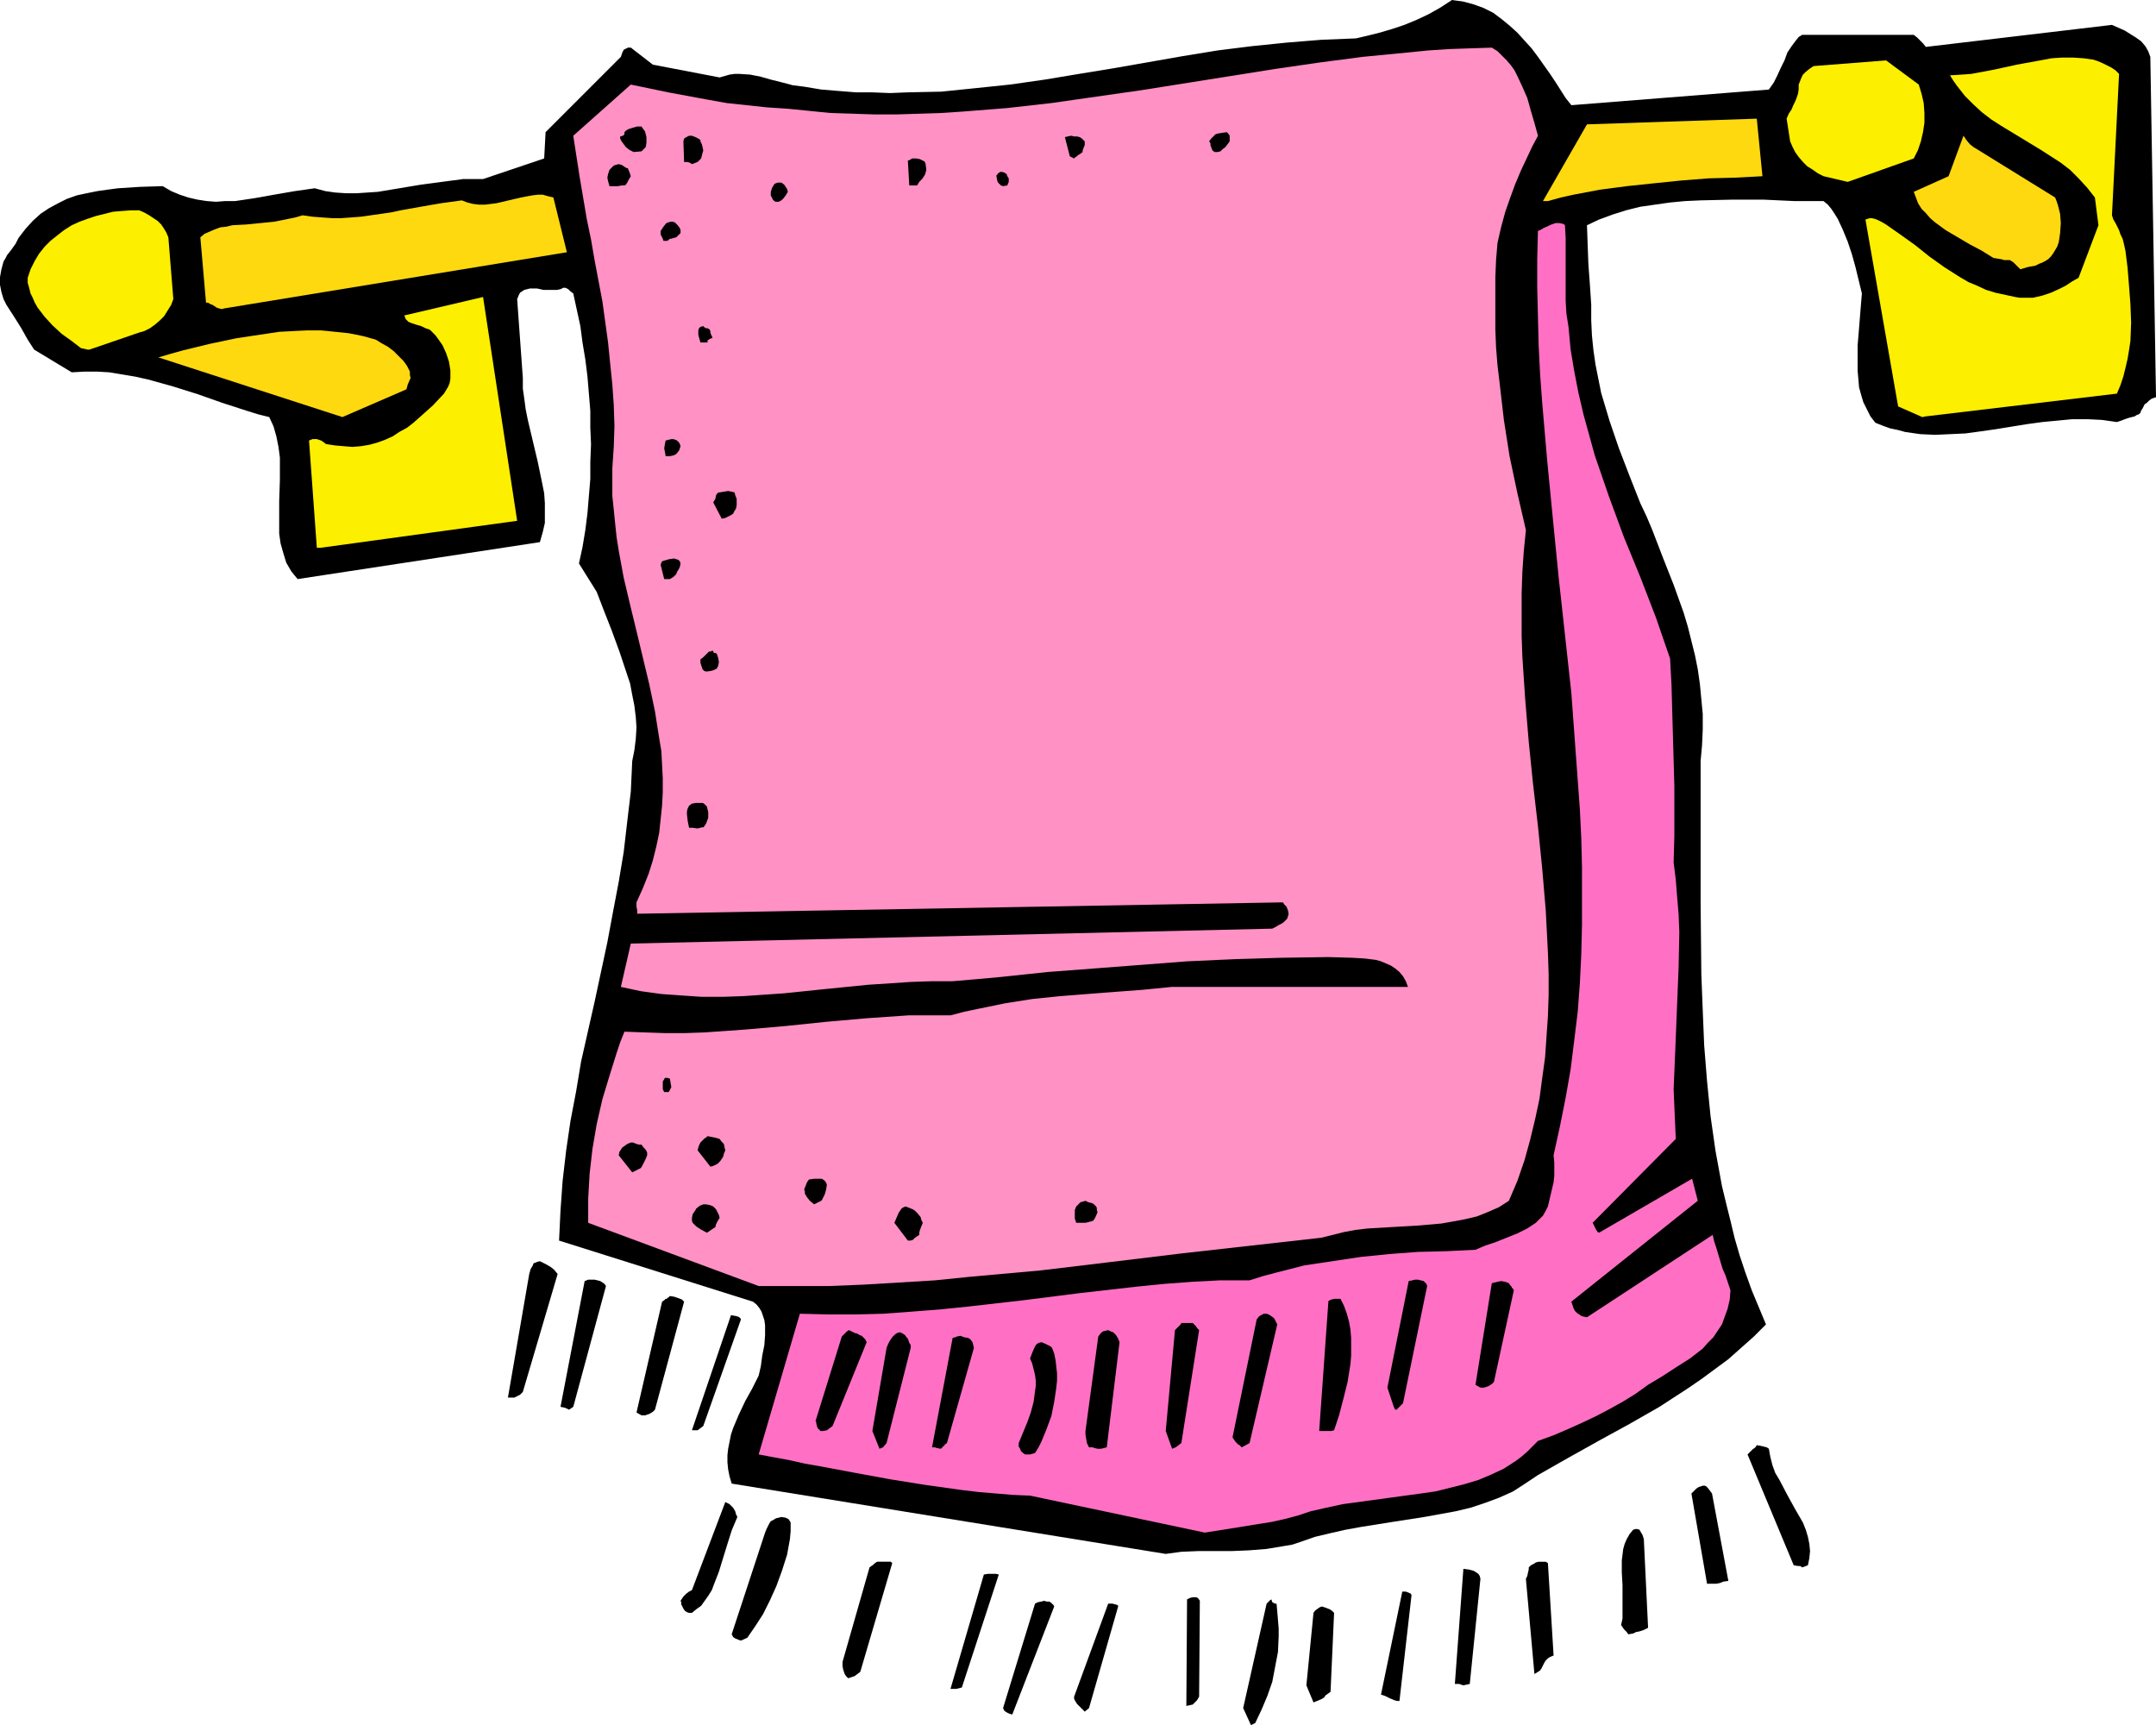 <?xml version="1.0" encoding="UTF-8" standalone="no"?>
<svg
   version="1.0"
   width="129.766mm"
   height="103.821mm"
   id="svg62"
   sodipodi:docname="Towel Rack - Hers.wmf"
   xmlns:inkscape="http://www.inkscape.org/namespaces/inkscape"
   xmlns:sodipodi="http://sodipodi.sourceforge.net/DTD/sodipodi-0.dtd"
   xmlns="http://www.w3.org/2000/svg"
   xmlns:svg="http://www.w3.org/2000/svg">
  <sodipodi:namedview
     id="namedview62"
     pagecolor="#ffffff"
     bordercolor="#000000"
     borderopacity="0.25"
     inkscape:showpageshadow="2"
     inkscape:pageopacity="0.0"
     inkscape:pagecheckerboard="0"
     inkscape:deskcolor="#d1d1d1"
     inkscape:document-units="mm" />
  <defs
     id="defs1">
    <pattern
       id="WMFhbasepattern"
       patternUnits="userSpaceOnUse"
       width="6"
       height="6"
       x="0"
       y="0" />
  </defs>
  <path
     style="fill:#000000;fill-opacity:1;fill-rule:evenodd;stroke:none"
     d="m 285.547,391.911 1.454,-3.071 1.293,-3.071 1.131,-3.232 0.646,-3.394 0.646,-3.394 0.162,-3.555 v -1.778 l -0.162,-1.939 -0.162,-1.939 -0.162,-1.778 h -0.323 l -0.323,-0.162 -0.323,-0.162 -0.162,-0.485 v -0.162 l -0.323,0.162 -0.162,0.162 -0.323,0.323 -0.323,0.323 -5.333,23.757 1.778,3.879 z"
     id="path1" />
  <path
     style="fill:#000000;fill-opacity:1;fill-rule:evenodd;stroke:none"
     d="m 230.28,389.972 9.534,-24.565 -0.162,-0.323 -0.485,-0.485 -0.485,-0.323 h -0.646 l -0.485,-0.162 -0.646,0.162 -0.808,0.162 -0.646,0.323 -7.272,23.757 0.162,0.323 0.162,0.323 0.485,0.323 0.646,0.323 z"
     id="path2" />
  <path
     style="fill:#000000;fill-opacity:1;fill-rule:evenodd;stroke:none"
     d="m 247.733,388.517 6.626,-23.111 v -0.162 l -0.162,-0.162 -0.485,-0.162 -0.646,-0.162 h -0.97 l -7.757,21.171 v 0.485 l 0.162,0.323 0.485,0.808 0.808,0.808 0.97,0.97 z"
     id="path3" />
  <path
     style="fill:#000000;fill-opacity:1;fill-rule:evenodd;stroke:none"
     d="m 271.326,387.709 0.162,-0.162 0.323,-0.323 0.485,-0.485 0.485,-0.808 0.162,-21.818 -0.323,-0.485 -0.162,-0.162 -0.323,-0.162 h -0.323 -0.485 l -0.646,0.162 -0.646,0.323 -0.162,24.242 z"
     id="path4" />
  <path
     style="fill:#000000;fill-opacity:1;fill-rule:evenodd;stroke:none"
     d="m 299.606,386.901 1.131,-0.485 0.485,-0.323 0.323,-0.485 0.485,-0.323 0.646,-0.485 0.808,-17.939 -0.485,-0.485 -0.485,-0.323 -0.808,-0.323 -0.97,-0.323 -0.485,0.162 -0.485,0.323 -0.646,0.485 -0.323,0.485 -1.616,16.485 1.616,3.879 z"
     id="path5" />
  <path
     style="fill:#000000;fill-opacity:1;fill-rule:evenodd;stroke:none"
     d="m 318.352,386.901 2.747,-24.08 -0.162,-0.323 -0.323,-0.162 -0.808,-0.323 h -0.808 l -4.848,23.434 0.485,0.162 0.485,0.162 0.97,0.485 1.131,0.485 0.646,0.162 z"
     id="path6" />
  <path
     style="fill:#000000;fill-opacity:1;fill-rule:evenodd;stroke:none"
     d="m 217.513,384.154 1.293,-0.323 8.403,-25.696 -0.646,-0.162 h -0.808 -0.97 l -0.97,0.162 -7.595,26.02 z"
     id="path7" />
  <path
     style="fill:#000000;fill-opacity:1;fill-rule:evenodd;stroke:none"
     d="m 332.896,383.346 1.454,-0.323 2.424,-23.919 -0.162,-0.646 -0.323,-0.485 -0.485,-0.323 -0.485,-0.323 -1.131,-0.323 -1.293,-0.162 -1.939,26.181 h 0.97 l 0.485,0.162 z"
     id="path8" />
  <path
     style="fill:#000000;fill-opacity:1;fill-rule:evenodd;stroke:none"
     d="m 194.405,381.245 1.293,-0.97 7.272,-24.727 -0.323,-0.323 h -0.323 -0.808 -0.485 -0.485 -0.97 l -0.323,0.162 -0.162,0.162 -0.323,0.162 v 0.162 l -0.323,0.162 -0.646,0.485 -6.141,21.495 v 0.97 l 0.162,0.808 0.323,0.97 0.323,0.485 0.485,0.485 z"
     id="path9" />
  <path
     style="fill:#000000;fill-opacity:1;fill-rule:evenodd;stroke:none"
     d="m 349.864,380.275 0.485,-0.323 0.323,-0.485 0.323,-0.646 0.323,-0.646 0.323,-0.485 0.485,-0.485 0.485,-0.323 0.808,-0.323 -1.293,-21.01 -0.485,-0.323 h -0.485 -0.646 -0.485 l -0.646,0.162 -0.485,0.323 -0.646,0.323 -0.485,0.485 v 0.485 l -0.162,0.646 -0.162,0.808 -0.323,0.646 1.939,21.656 z"
     id="path10" />
  <path
     style="fill:#000000;fill-opacity:1;fill-rule:evenodd;stroke:none"
     d="m 168.549,373.164 1.454,-0.646 v 0 l 1.778,-2.586 1.778,-2.747 1.616,-3.232 1.454,-3.232 1.293,-3.555 1.131,-3.555 0.323,-1.778 0.323,-1.778 0.162,-1.778 v -1.939 l -0.162,-0.323 -0.323,-0.485 -0.646,-0.323 -0.97,-0.162 -0.646,0.162 -0.646,0.162 -0.485,0.323 -0.646,0.323 -0.323,0.485 -0.323,0.646 -0.323,0.646 -0.323,0.808 -7.595,23.111 0.162,0.323 0.162,0.323 0.485,0.323 0.808,0.323 z"
     id="path11" />
  <path
     style="fill:#000000;fill-opacity:1;fill-rule:evenodd;stroke:none"
     d="m 371.518,371.548 0.646,-0.323 0.808,-0.162 0.97,-0.323 0.97,-0.485 -0.97,-20.202 -0.323,-0.97 -0.485,-0.808 -0.162,-0.323 -0.485,-0.162 h -0.485 l -0.485,0.162 -0.808,0.97 -0.646,1.131 -0.485,1.131 -0.323,1.131 -0.162,1.293 -0.162,1.293 v 2.747 l 0.162,2.909 v 3.071 3.071 1.455 l -0.323,1.455 0.646,0.97 0.646,0.646 0.323,0.485 h 0.162 v 0 z"
     id="path12" />
  <path
     style="fill:#000000;fill-opacity:1;fill-rule:evenodd;stroke:none"
     d="m 157.398,366.861 0.97,-0.808 1.131,-0.808 0.808,-1.131 0.808,-1.131 0.808,-1.293 0.485,-1.293 1.131,-2.909 1.939,-6.303 0.97,-3.071 1.293,-3.071 -0.323,-0.646 -0.162,-0.646 -0.485,-0.808 -0.808,-0.808 -0.97,-0.485 -7.595,20.04 -0.646,0.323 -0.646,0.485 -0.646,0.646 -0.646,0.97 0.162,0.323 v 0.485 l 0.485,0.97 0.323,0.485 0.485,0.323 0.485,0.162 z"
     id="path13" />
  <path
     style="fill:#000000;fill-opacity:1;fill-rule:evenodd;stroke:none"
     d="m 389.456,360.235 h 0.97 l 0.808,-0.162 0.808,-0.323 1.131,-0.162 -3.717,-19.878 -0.97,-1.293 -0.323,-0.323 -0.323,-0.162 h -0.485 l -0.485,0.162 -0.485,0.162 -0.485,0.323 -1.131,1.131 3.555,20.525 z"
     id="path14" />
  <path
     style="fill:#000000;fill-opacity:1;fill-rule:evenodd;stroke:none"
     d="m 409.979,356.518 1.293,-0.485 0.323,-1.616 0.162,-1.616 -0.162,-1.616 -0.323,-1.616 -0.485,-1.616 -0.646,-1.616 -1.778,-3.071 -1.778,-3.232 -1.778,-3.394 -0.97,-1.616 -0.646,-1.778 -0.485,-1.939 -0.323,-1.778 -0.485,-0.323 -0.646,-0.162 -0.646,-0.162 -0.97,-0.162 -0.323,0.485 -0.646,0.485 -1.131,1.131 10.504,25.212 0.97,0.162 h 0.485 z"
     id="path15" />
  <path
     style="fill:#000000;fill-opacity:1;fill-rule:evenodd;stroke:none"
     d="m 265.185,353.447 3.555,-0.485 3.878,-0.162 h 3.878 3.717 l 3.878,-0.162 4.04,-0.323 3.878,-0.646 1.939,-0.323 1.939,-0.646 3.232,-1.131 3.394,-0.808 3.555,-0.808 3.555,-0.646 7.11,-1.131 7.272,-1.131 3.555,-0.646 3.555,-0.646 3.394,-0.808 3.394,-1.131 3.07,-1.131 3.232,-1.455 2.747,-1.778 1.454,-0.97 1.454,-0.97 7.11,-4.04 6.949,-3.879 6.787,-3.717 6.787,-3.879 6.464,-4.202 3.07,-2.101 3.07,-2.263 3.07,-2.263 2.909,-2.586 2.909,-2.586 2.747,-2.747 -1.616,-3.879 -1.616,-3.879 -1.454,-4.04 -1.293,-3.879 -1.131,-3.879 -0.97,-4.04 -0.97,-3.879 -0.97,-4.04 -1.454,-7.919 -1.131,-7.919 -0.808,-8.081 -0.646,-8.081 -0.323,-7.919 -0.323,-8.242 -0.162,-16 v -16.323 -16.161 l 0.323,-3.555 0.162,-3.555 v -3.555 l -0.323,-3.394 -0.323,-3.394 -0.485,-3.394 -0.646,-3.232 -0.808,-3.232 -0.808,-3.232 -0.97,-3.232 -2.262,-6.303 -2.424,-6.141 -2.424,-6.303 -1.293,-3.071 -1.454,-3.071 -2.424,-6.141 -2.424,-6.303 -2.101,-6.141 -0.97,-3.232 -0.97,-3.232 -0.646,-3.232 -0.646,-3.232 -0.485,-3.394 -0.323,-3.232 -0.162,-3.394 V 69.332 l -0.162,-2.424 -0.162,-2.424 -0.323,-4.364 -0.162,-4.364 -0.162,-4.525 2.747,-1.293 3.07,-1.131 3.07,-0.97 3.232,-0.808 3.394,-0.485 3.394,-0.485 3.394,-0.323 3.555,-0.162 7.11,-0.162 h 7.272 l 6.949,0.323 h 3.394 3.232 l 0.97,0.808 0.808,0.97 0.646,0.97 0.808,1.293 1.131,2.424 1.131,2.747 0.97,2.909 0.808,2.909 1.454,5.98 -0.323,3.879 -0.323,4.04 -0.323,3.879 v 3.879 1.939 l 0.162,1.778 0.162,1.939 0.485,1.778 0.485,1.616 0.808,1.616 0.808,1.616 1.131,1.455 1.616,0.646 1.778,0.646 1.616,0.323 1.778,0.485 3.394,0.485 3.394,0.162 3.555,-0.162 3.394,-0.162 3.555,-0.485 3.394,-0.485 6.949,-1.131 3.555,-0.485 3.394,-0.323 3.394,-0.323 h 3.555 l 3.232,0.162 3.394,0.485 0.97,-0.323 0.808,-0.323 0.97,-0.323 0.646,-0.162 0.646,-0.162 0.485,-0.323 0.485,-0.162 0.323,-0.323 0.162,-0.485 0.323,-0.485 0.485,-0.97 0.485,-0.323 0.485,-0.485 0.646,-0.485 0.97,-0.323 -1.293,-77.413 -0.485,-1.293 -0.646,-1.131 -0.97,-1.131 -1.131,-0.808 -1.293,-0.808 -1.293,-0.808 -2.909,-1.293 -42.339,5.01 -0.646,-0.808 -0.646,-0.646 -0.646,-0.646 -0.808,-0.646 h -25.371 l -0.808,0.485 -0.646,0.808 -0.97,1.293 -0.97,1.455 -0.646,1.778 -0.808,1.616 -0.808,1.778 -0.808,1.616 -1.131,1.616 -44.925,3.555 -1.293,-1.616 -1.131,-1.778 -1.131,-1.778 -1.293,-1.939 -2.747,-3.879 -1.454,-1.939 -1.616,-1.778 -1.616,-1.778 -1.778,-1.616 -1.778,-1.455 -1.939,-1.455 -2.262,-1.131 -2.262,-0.808 -2.424,-0.646 L 331.441,0.162 330.31,0 l -2.747,1.778 -2.586,1.455 -2.747,1.293 -2.747,1.131 -2.909,0.97 -2.747,0.808 -2.586,0.646 -2.747,0.646 -7.918,0.323 -7.918,0.646 -7.918,0.808 -7.757,0.97 -7.918,1.293 -15.675,2.747 -7.918,1.293 -7.757,1.293 -7.918,1.131 -7.757,0.808 -7.918,0.808 -7.757,0.162 -3.878,0.162 -4.04,-0.162 h -3.717 l -4.04,-0.323 -3.878,-0.323 -3.878,-0.646 -2.586,-0.323 -2.424,-0.646 -2.586,-0.646 -2.262,-0.646 -2.424,-0.485 -2.424,-0.162 h -1.131 l -1.131,0.162 -1.131,0.323 -1.131,0.323 -15.19,-2.909 -5.01,-3.879 h -0.646 l -0.323,0.162 -0.646,0.323 -0.323,0.646 -0.323,0.97 -17.13,17.131 -0.323,5.98 -13.898,4.687 h -2.262 -2.262 l -2.424,0.323 -2.424,0.323 -4.848,0.646 -4.848,0.808 -4.848,0.808 -2.424,0.162 -2.424,0.162 h -2.424 l -2.424,-0.162 -2.262,-0.323 -2.424,-0.646 -4.525,0.646 -4.686,0.808 -4.525,0.808 -4.363,0.646 h -2.262 l -2.101,0.162 -2.101,-0.162 -2.101,-0.323 -2.101,-0.485 -1.939,-0.646 -1.939,-0.808 -1.939,-1.131 -5.171,0.162 -5.01,0.323 -2.424,0.323 -2.262,0.323 -2.424,0.485 -2.262,0.485 -2.262,0.808 -1.939,0.97 -2.101,1.131 -1.939,1.293 -1.778,1.616 L 5.818,52.039 4.202,54.14 3.555,55.433 2.747,56.565 2.262,57.211 1.616,58.019 1.293,58.665 0.808,59.474 0.323,61.251 0,63.029 v 1.778 l 0.323,1.616 0.485,1.616 0.646,1.293 1.778,2.747 1.616,2.586 1.454,2.586 1.454,2.263 8.565,5.172 2.909,-0.162 h 2.909 l 2.747,0.162 2.909,0.485 2.909,0.485 2.909,0.646 5.818,1.616 5.656,1.778 5.494,1.939 5.494,1.778 2.586,0.808 2.586,0.646 0.97,2.101 0.646,2.263 0.485,2.424 0.323,2.424 v 2.424 2.586 l -0.162,5.01 v 2.424 2.424 2.424 l 0.323,2.263 0.646,2.263 0.646,2.101 1.131,1.939 0.646,0.808 0.808,0.97 55.106,-8.404 0.646,-2.263 0.485,-2.101 v -2.263 -2.263 l -0.162,-2.263 -0.485,-2.424 -0.97,-4.687 -2.262,-9.535 -0.485,-2.424 -0.323,-2.424 -0.323,-2.263 v -2.424 l -1.293,-17.939 0.323,-0.808 0.323,-0.646 0.485,-0.323 0.485,-0.323 0.646,-0.162 0.646,-0.162 h 1.616 l 1.454,0.323 h 1.616 0.646 0.808 l 0.808,-0.162 0.646,-0.323 h 0.485 l 0.646,0.323 0.485,0.485 0.646,0.485 0.808,3.717 0.808,3.717 0.485,3.717 0.646,3.879 0.485,3.879 0.646,7.757 v 3.879 l 0.162,3.717 -0.162,4.04 v 3.879 l -0.323,3.879 -0.323,3.879 -0.485,3.879 -0.646,3.879 -0.808,3.717 4.04,6.465 0.808,2.101 0.808,2.101 1.778,4.525 1.778,4.848 1.616,4.848 0.808,2.424 0.485,2.586 0.485,2.424 0.323,2.586 0.162,2.424 -0.162,2.586 -0.323,2.586 -0.485,2.424 -0.323,6.949 -0.808,6.788 -0.808,6.949 -1.131,6.788 -1.293,6.788 -1.293,6.949 -2.909,13.575 -3.07,13.575 -1.131,6.788 -1.293,6.788 -0.97,6.626 -0.808,6.949 -0.485,6.788 -0.323,6.788 44.117,13.899 0.808,0.646 0.646,0.808 0.485,0.808 0.323,0.97 0.323,0.97 0.162,1.131 v 0.97 1.293 l -0.162,2.263 -0.485,2.424 -0.323,2.424 -0.485,2.101 -1.454,2.909 -1.616,2.909 -1.454,3.071 -1.293,3.071 -0.485,1.455 -0.323,1.616 -0.323,1.616 -0.162,1.455 v 1.616 l 0.162,1.616 0.323,1.616 0.485,1.616 z"
     id="path16" />
  <path
     style="fill:#ff70c4;fill-opacity:1;fill-rule:evenodd;stroke:none"
     d="m 274.073,348.599 6.141,-0.97 5.979,-0.97 3.07,-0.485 2.909,-0.646 3.07,-0.808 2.909,-0.97 3.555,-0.808 3.717,-0.808 7.11,-0.97 7.11,-0.97 3.555,-0.485 3.394,-0.485 3.232,-0.808 3.232,-0.808 3.232,-0.97 3.07,-1.293 2.747,-1.293 2.747,-1.778 1.293,-0.97 1.293,-1.131 1.131,-1.131 1.293,-1.293 3.555,-1.293 3.394,-1.455 3.232,-1.455 3.07,-1.455 3.07,-1.616 2.909,-1.616 2.909,-1.778 2.909,-2.101 3.232,-1.939 3.232,-2.101 3.07,-1.939 1.454,-1.131 1.454,-1.131 1.131,-1.293 1.293,-1.293 0.97,-1.455 0.97,-1.455 0.646,-1.778 0.646,-1.778 0.485,-2.101 0.162,-2.101 -1.131,-3.394 -0.646,-1.455 -0.485,-1.616 -0.97,-3.232 -0.485,-1.455 -0.323,-1.455 -28.603,18.747 -0.808,-0.162 -0.485,-0.162 -0.485,-0.323 -0.485,-0.323 -0.485,-0.485 -0.323,-0.646 -0.485,-1.455 28.765,-22.949 -1.293,-5.01 -21.17,12.283 -0.323,-0.162 -0.323,-0.485 -0.323,-0.646 -0.485,-0.97 18.907,-19.07 -0.162,-3.717 -0.162,-3.717 -0.162,-3.879 0.162,-3.879 0.323,-7.757 0.323,-8.081 0.323,-7.919 0.162,-8.081 -0.162,-4.04 -0.323,-3.879 -0.323,-4.04 -0.485,-3.879 0.162,-5.98 v -5.818 -5.656 l -0.162,-5.818 -0.323,-11.313 -0.162,-5.818 -0.323,-5.98 -1.616,-4.687 -1.616,-4.687 -3.555,-9.212 -3.717,-9.05 -3.394,-9.212 -1.616,-4.687 -1.616,-4.687 -1.293,-4.687 -1.293,-4.687 -1.131,-4.848 -0.97,-5.01 -0.808,-4.848 -0.485,-5.172 -0.485,-3.071 -0.162,-2.909 v -2.909 -5.656 -2.747 -2.909 l -0.162,-2.909 -0.162,-0.162 -0.323,-0.162 -0.808,-0.162 h -0.808 l -0.97,0.323 -1.778,0.808 -0.808,0.485 -0.485,0.162 -0.162,6.465 v 6.465 l 0.162,6.626 0.162,6.465 0.323,6.465 0.485,6.626 1.131,13.091 1.293,13.252 1.293,13.091 2.909,26.505 0.97,13.252 0.97,13.252 0.323,6.626 0.162,6.465 v 6.626 6.626 l -0.162,6.626 -0.323,6.626 -0.485,6.465 -0.808,6.626 -0.808,6.465 -1.131,6.465 -1.293,6.465 -1.454,6.626 0.162,1.616 v 1.616 1.455 l -0.162,1.455 -0.646,2.747 -0.646,2.747 -0.485,0.97 -0.646,1.131 -0.808,0.808 -0.808,0.808 -0.97,0.646 -0.97,0.646 -2.262,1.131 -2.424,0.97 -2.424,0.97 -2.424,0.808 -2.262,0.97 -6.626,0.323 -6.464,0.162 -6.464,0.485 -6.464,0.646 -6.464,0.97 -6.464,0.97 -6.302,1.616 -3.07,0.808 -3.07,0.97 h -6.626 l -6.302,0.323 -6.464,0.485 -6.464,0.646 -12.766,1.455 -12.766,1.616 -12.766,1.455 -6.302,0.646 -6.302,0.485 -6.464,0.485 -6.302,0.162 h -6.302 l -6.464,-0.162 -9.373,31.999 3.394,0.646 3.555,0.646 3.555,0.808 3.717,0.646 7.757,1.455 7.918,1.455 8.08,1.293 8.08,1.131 4.04,0.485 3.878,0.323 3.878,0.323 3.878,0.162 z"
     id="path17" />
  <path
     style="fill:#000000;fill-opacity:1;fill-rule:evenodd;stroke:none"
     d="m 234.32,330.822 1.131,-0.323 0.808,-1.293 0.646,-1.293 1.131,-2.747 1.131,-3.071 0.646,-3.232 0.485,-3.232 0.162,-1.616 v -1.616 l -0.162,-1.455 -0.162,-1.455 -0.323,-1.616 -0.485,-1.293 -0.323,-0.323 -0.646,-0.323 -0.646,-0.323 -0.808,-0.323 -0.646,0.162 -0.485,0.323 -0.323,0.485 -0.162,0.323 -0.485,1.131 -0.485,1.293 0.485,1.131 0.323,1.293 0.323,1.293 0.162,1.293 v 1.293 l -0.162,1.131 -0.323,2.424 -0.646,2.424 -0.808,2.263 -1.939,4.687 v 0.808 l 0.323,0.485 0.162,0.485 0.485,0.485 0.485,0.323 h 0.485 z"
     id="path18" />
  <path
     style="fill:#000000;fill-opacity:1;fill-rule:evenodd;stroke:none"
     d="m 200.869,329.205 0.808,-0.97 5.494,-21.656 v -0.646 l -0.323,-0.485 -0.323,-0.97 -0.323,-0.323 -0.323,-0.485 -0.485,-0.323 -0.646,-0.323 -0.646,0.162 -0.485,0.323 -0.646,0.646 -0.323,0.485 -0.323,0.485 -0.323,0.646 -0.323,0.808 -3.232,18.909 1.616,4.04 z"
     id="path19" />
  <path
     style="fill:#000000;fill-opacity:1;fill-rule:evenodd;stroke:none"
     d="m 213.958,329.529 0.323,-0.162 0.162,-0.323 v 0 l 0.323,-0.162 0.162,-0.323 0.485,-0.323 6.141,-21.656 -0.162,-0.646 -0.162,-0.646 -0.485,-0.646 -0.485,-0.323 -0.97,-0.162 -0.808,-0.323 -0.808,0.162 -0.323,0.162 -0.646,0.162 -4.686,24.888 h 0.646 l 0.485,0.162 z"
     id="path20" />
  <path
     style="fill:#000000;fill-opacity:1;fill-rule:evenodd;stroke:none"
     d="m 249.672,329.529 h 0.323 0.485 l 0.646,-0.162 0.646,-0.162 2.909,-23.919 -0.323,-0.808 -0.485,-0.808 -0.323,-0.323 -0.323,-0.323 -0.485,-0.162 -0.646,-0.323 -0.646,0.162 -0.646,0.162 -0.485,0.485 -0.485,0.646 -2.909,21.495 v 0.808 l 0.162,0.97 0.162,0.97 0.485,0.97 h 0.808 l 0.485,0.162 z"
     id="path21" />
  <path
     style="fill:#000000;fill-opacity:1;fill-rule:evenodd;stroke:none"
     d="m 267.448,329.205 1.293,-0.97 4.04,-25.696 -0.323,-0.323 -0.162,-0.162 v -0.162 h -0.162 v -0.162 l -0.323,-0.323 -0.485,-0.485 h -2.586 l -0.162,0.323 -0.323,0.323 -0.485,0.485 -0.485,0.485 -2.101,22.949 1.454,4.04 z"
     id="path22" />
  <path
     style="fill:#000000;fill-opacity:1;fill-rule:evenodd;stroke:none"
     d="m 284.254,328.236 6.302,-26.989 -0.323,-0.646 -0.323,-0.646 -0.323,-0.323 -0.485,-0.323 -0.485,-0.323 -0.485,-0.162 h -0.646 l -0.646,0.323 -0.485,0.323 -0.485,0.646 -5.494,26.828 0.323,0.485 0.323,0.485 0.646,0.646 0.323,0.162 0.485,0.485 z"
     id="path23" />
  <path
     style="fill:#000000;fill-opacity:1;fill-rule:evenodd;stroke:none"
     d="m 158.691,325.327 1.293,-0.97 8.565,-24.242 -0.162,-0.323 -0.485,-0.323 -0.646,-0.162 -0.97,-0.162 -8.888,26.181 z"
     id="path24" />
  <path
     style="fill:#000000;fill-opacity:1;fill-rule:evenodd;stroke:none"
     d="m 188.102,325.327 1.293,-0.97 7.757,-19.07 -0.323,-0.646 -0.323,-0.323 -0.485,-0.485 -0.485,-0.162 -0.485,-0.323 -0.646,-0.162 -1.293,-0.646 -0.485,0.323 -0.162,0.162 -0.485,0.485 -0.485,0.485 -5.979,19.232 0.162,0.162 v 0.323 l 0.162,0.646 0.162,0.485 0.323,0.323 0.323,0.323 h 0.646 z"
     id="path25" />
  <path
     style="fill:#000000;fill-opacity:1;fill-rule:evenodd;stroke:none"
     d="m 300.737,325.488 h 1.293 0.808 l 0.646,-0.162 1.131,-3.394 0.97,-3.717 0.97,-3.879 0.646,-4.04 0.162,-1.939 v -2.101 -1.939 l -0.162,-1.939 -0.323,-1.778 -0.485,-1.778 -0.646,-1.778 -0.808,-1.616 h -0.646 -0.646 l -0.808,0.162 -0.646,0.323 -2.101,29.575 z"
     id="path26" />
  <path
     style="fill:#000000;fill-opacity:1;fill-rule:evenodd;stroke:none"
     d="m 145.925,321.933 h 0.808 l 0.97,-0.323 0.808,-0.485 0.323,-0.323 0.162,-0.162 6.626,-24.565 -0.162,-0.162 -0.323,-0.323 -0.808,-0.323 -0.97,-0.323 -0.97,-0.162 -0.323,0.323 -0.323,0.162 v 0.162 h -0.162 -0.162 l -0.323,0.323 -0.485,0.323 -5.818,25.212 z"
     id="path27" />
  <path
     style="fill:#000000;fill-opacity:1;fill-rule:evenodd;stroke:none"
     d="m 129.441,320.64 0.97,-0.646 7.434,-27.474 -0.323,-0.485 -0.485,-0.323 -0.485,-0.323 -0.646,-0.162 -0.646,-0.162 h -0.646 -0.808 l -0.808,0.323 -5.494,28.605 0.808,0.162 0.485,0.162 z"
     id="path28" />
  <path
     style="fill:#000000;fill-opacity:1;fill-rule:evenodd;stroke:none"
     d="m 318.352,319.993 0.808,-0.808 5.494,-26.666 -0.162,-0.485 -0.323,-0.323 -0.323,-0.323 -0.646,-0.162 -0.646,-0.162 h -0.646 l -0.646,0.162 -0.808,0.162 -4.848,24.242 1.454,4.364 0.162,0.323 0.162,0.323 h 0.162 0.162 l 0.323,-0.323 z"
     id="path29" />
  <path
     style="fill:#000000;fill-opacity:1;fill-rule:evenodd;stroke:none"
     d="m 116.19,317.893 h 0.808 l 0.646,-0.323 0.646,-0.323 0.646,-0.646 7.918,-26.828 -0.808,-0.97 -0.808,-0.646 -1.131,-0.646 -0.646,-0.323 -0.646,-0.323 -0.646,0.162 -0.323,0.162 -0.485,0.162 -0.162,0.485 -0.485,0.808 -0.323,1.131 -4.848,28.121 z"
     id="path30" />
  <path
     style="fill:#000000;fill-opacity:1;fill-rule:evenodd;stroke:none"
     d="m 336.774,315.63 h 0.808 l 0.97,-0.323 0.808,-0.485 0.323,-0.323 0.162,-0.162 4.525,-20.848 -0.162,-0.323 -0.162,-0.162 -0.162,-0.162 v 0 -0.162 l -0.323,-0.323 -0.323,-0.485 -0.808,-0.323 -0.97,-0.162 -0.808,0.162 -1.293,0.323 -3.717,23.111 z"
     id="path31" />
  <path
     style="fill:#ff91c4;fill-opacity:1;fill-rule:evenodd;stroke:none"
     d="m 172.589,292.519 h 7.918 8.08 l 7.918,-0.323 8.08,-0.485 8.08,-0.485 7.918,-0.808 16.16,-1.455 16.16,-1.939 15.998,-1.939 15.837,-1.778 15.837,-1.778 2.586,-0.646 2.586,-0.646 2.586,-0.485 2.747,-0.323 5.494,-0.323 5.656,-0.323 5.656,-0.485 2.747,-0.485 2.586,-0.485 2.747,-0.646 2.424,-0.97 2.586,-1.131 2.262,-1.455 1.939,-4.525 1.616,-4.687 1.293,-4.687 1.131,-4.687 0.97,-4.525 0.646,-4.848 0.646,-4.687 0.323,-4.687 0.323,-4.687 0.162,-4.848 v -4.687 l -0.162,-4.848 -0.485,-9.535 -0.808,-9.535 -0.97,-9.697 -1.131,-9.697 -0.97,-9.535 -0.808,-9.697 -0.646,-9.697 -0.162,-4.687 v -4.848 -4.848 l 0.162,-4.848 0.323,-4.687 0.485,-4.848 -1.939,-8.404 -1.778,-8.404 -1.293,-8.242 -0.485,-4.202 -0.485,-4.202 -0.485,-4.04 -0.323,-4.04 -0.162,-4.04 v -4.04 -4.04 -3.879 l 0.162,-3.879 0.323,-3.879 0.808,-3.555 0.97,-3.555 1.131,-3.232 1.131,-3.071 1.293,-3.071 1.293,-2.747 1.293,-2.747 1.293,-2.424 -0.808,-2.909 -0.808,-2.747 -0.808,-2.909 -1.131,-2.586 -1.131,-2.424 -0.646,-1.293 -0.808,-1.131 -0.97,-1.131 -0.97,-0.97 -1.131,-1.131 -1.293,-0.808 -4.848,0.162 -4.848,0.162 -4.848,0.323 -4.848,0.485 -10.019,0.97 -9.858,1.293 -10.019,1.455 -10.181,1.616 -20.362,3.232 -10.181,1.455 -10.181,1.455 -10.019,1.131 -10.181,0.808 -5.01,0.323 -5.01,0.162 -5.01,0.162 h -5.01 l -5.01,-0.162 -5.01,-0.162 -4.848,-0.485 -4.848,-0.485 -4.848,-0.323 -4.525,-0.485 -4.525,-0.485 -4.525,-0.808 -4.363,-0.808 -4.363,-0.808 -8.565,-1.778 -13.09,11.636 1.454,9.374 1.616,9.535 0.97,4.687 0.808,4.687 1.778,9.374 1.293,9.374 0.485,4.848 0.485,4.687 0.323,4.687 0.162,4.848 -0.162,4.687 -0.323,4.848 v 3.232 3.071 l 0.323,3.071 0.323,3.232 0.323,3.071 0.485,3.071 1.131,6.141 1.454,6.141 1.454,5.98 2.909,12.121 1.293,6.141 0.97,6.141 0.485,2.909 0.162,3.071 0.162,3.071 v 3.232 l -0.162,3.071 -0.323,3.071 -0.323,3.071 -0.646,3.071 -0.808,3.232 -0.97,3.071 -1.293,3.232 -1.454,3.232 v 0.97 l 0.162,0.808 v 0.646 0.162 l 146.894,-2.586 0.323,0.485 0.485,0.485 0.323,0.808 0.162,0.808 -0.162,0.646 -0.162,0.485 -0.323,0.323 -0.485,0.485 -0.485,0.323 -0.646,0.323 -0.808,0.485 -0.646,0.323 -145.925,3.394 -2.262,9.858 4.525,0.97 4.686,0.646 4.525,0.323 4.686,0.323 h 4.686 l 4.686,-0.162 4.686,-0.323 4.686,-0.323 9.373,-0.97 9.696,-0.97 4.848,-0.323 4.848,-0.323 4.848,-0.162 h 4.686 l 5.656,-0.485 5.333,-0.485 10.666,-1.131 10.666,-0.808 10.504,-0.808 10.504,-0.808 10.666,-0.485 10.666,-0.323 10.827,-0.162 5.494,0.162 2.747,0.162 2.586,0.323 1.131,0.323 1.131,0.485 1.131,0.485 0.97,0.646 0.97,0.808 0.808,0.97 0.646,1.131 0.485,1.293 H 266.478 l -6.464,0.646 -6.464,0.485 -6.302,0.485 -6.141,0.485 -6.302,0.646 -6.141,0.97 -6.302,1.293 -3.07,0.646 -3.07,0.808 h -4.848 -4.686 l -4.686,0.323 -4.686,0.323 -9.211,0.808 -9.373,0.97 -9.211,0.808 -9.211,0.646 -4.525,0.162 h -4.525 l -4.686,-0.162 -4.525,-0.162 -0.97,2.424 -0.808,2.424 -1.616,5.172 -1.616,5.333 -1.293,5.656 -0.97,5.656 -0.646,5.656 -0.162,2.909 -0.162,2.747 v 2.747 2.747 z"
     id="path32" />
  <path
     style="fill:#000000;fill-opacity:1;fill-rule:evenodd;stroke:none"
     d="m 207.171,282.176 0.485,-0.162 0.162,-0.162 0.162,-0.162 v 0 l 0.162,-0.162 0.485,-0.323 0.485,-0.323 v -0.485 l 0.162,-0.646 0.323,-0.808 0.323,-0.808 -0.323,-0.646 -0.162,-0.646 -0.808,-0.97 -0.485,-0.485 -0.485,-0.323 -0.808,-0.323 -0.808,-0.323 -0.485,0.162 -0.485,0.323 -0.323,0.485 -0.323,0.485 -0.485,1.131 -0.485,1.131 3.07,4.04 z"
     id="path33" />
  <path
     style="fill:#000000;fill-opacity:1;fill-rule:evenodd;stroke:none"
     d="m 162.246,279.429 0.485,-0.323 0.162,-0.646 0.323,-0.646 0.485,-0.808 -0.162,-0.646 -0.323,-0.646 -0.323,-0.646 -0.646,-0.646 v 0 l -0.323,-0.162 -0.485,-0.162 -0.808,-0.162 h -0.646 l -0.808,0.323 -0.808,0.646 -0.162,0.323 -0.323,0.485 -0.323,0.485 -0.162,0.808 v 0.646 l 0.162,0.485 0.323,0.323 0.485,0.485 0.97,0.646 1.454,0.808 z"
     id="path34" />
  <path
     style="fill:#000000;fill-opacity:1;fill-rule:evenodd;stroke:none"
     d="m 245.632,278.136 h 0.485 0.808 l 0.646,-0.162 0.646,-0.162 0.485,-0.162 0.323,-0.485 0.323,-0.646 0.323,-0.808 -0.162,-0.485 v -0.485 l -0.162,-0.323 -0.323,-0.323 -0.323,-0.323 -0.485,-0.162 -0.646,-0.162 -0.646,-0.323 -0.485,0.162 -0.646,0.162 -0.485,0.485 -0.485,0.485 -0.323,0.808 v 0.97 0.97 l 0.323,0.97 z"
     id="path35" />
  <path
     style="fill:#000000;fill-opacity:1;fill-rule:evenodd;stroke:none"
     d="m 186.809,273.126 0.162,-0.162 0.162,-0.323 0.485,-0.97 0.323,-1.131 0.162,-1.131 -0.323,-0.646 -0.323,-0.323 -0.485,-0.323 h -0.646 -1.131 l -1.131,0.162 v 0 l -0.162,0.162 -0.323,0.485 -0.323,0.808 -0.323,0.808 0.162,0.485 v 0.485 l 0.485,0.808 0.646,0.808 0.97,0.808 z"
     id="path36" />
  <path
     style="fill:#000000;fill-opacity:1;fill-rule:evenodd;stroke:none"
     d="m 144.793,266.176 0.646,-0.323 0.323,-0.162 0.323,-0.485 0.162,-0.323 0.323,-0.646 0.323,-0.646 0.323,-0.808 v -0.646 l -0.323,-0.646 -0.485,-0.485 -0.485,-0.646 h -0.162 -0.323 l -0.646,-0.162 -0.808,-0.323 h -0.485 l -0.808,0.323 -0.646,0.485 -0.485,0.323 -0.323,0.485 -0.323,0.485 -0.162,0.808 3.07,3.879 z"
     id="path37" />
  <path
     style="fill:#000000;fill-opacity:1;fill-rule:evenodd;stroke:none"
     d="m 162.246,265.207 0.97,-0.485 0.646,-0.646 0.323,-0.485 0.323,-0.485 0.162,-0.646 0.323,-0.808 -0.162,-0.646 -0.162,-0.808 -0.485,-0.485 -0.485,-0.646 -0.485,-0.162 -0.646,-0.162 -0.808,-0.162 -0.808,-0.162 -0.323,0.323 -0.323,0.162 -0.646,0.646 -0.323,0.323 -0.323,0.646 -0.162,0.485 -0.162,0.646 2.909,3.717 z"
     id="path38" />
  <path
     style="fill:#000000;fill-opacity:1;fill-rule:evenodd;stroke:none"
     d="m 152.065,248.399 0.162,-0.162 0.162,-0.323 0.323,-0.646 -0.162,-0.97 -0.162,-0.97 -0.646,-0.162 h -0.485 l -0.162,0.323 -0.323,0.485 v 0.646 0.646 0.485 l 0.323,0.646 z"
     id="path39" />
  <path
     style="fill:#000000;fill-opacity:1;fill-rule:evenodd;stroke:none"
     d="m 158.691,188.441 1.293,-0.323 v 0.162 l 0.323,-0.485 0.323,-0.485 0.485,-1.293 v -0.646 -0.646 l -0.162,-0.646 -0.162,-0.646 -0.323,-0.323 -0.323,-0.323 -0.323,-0.162 h -0.97 -0.485 l -0.97,0.162 -0.646,0.485 -0.323,0.646 -0.162,0.646 v 0.646 l 0.162,1.455 0.323,1.616 h 0.808 z"
     id="path40" />
  <path
     style="fill:#000000;fill-opacity:1;fill-rule:evenodd;stroke:none"
     d="m 160.953,152.724 0.97,-0.162 0.485,-0.162 0.646,-0.323 0.323,-0.646 0.162,-0.808 -0.162,-0.97 -0.323,-0.97 -0.323,-0.162 h -0.323 l -0.162,-0.323 v -0.162 0 h -0.323 l -0.323,0.162 h -0.323 l -0.323,0.323 -0.162,0.162 -0.323,0.323 -0.485,0.485 -0.646,0.485 v 0.808 l 0.323,0.97 0.162,0.485 0.323,0.323 0.323,0.162 z"
     id="path41" />
  <path
     style="fill:#000000;fill-opacity:1;fill-rule:evenodd;stroke:none"
     d="m 152.389,131.714 0.808,-0.485 0.646,-0.646 0.162,-0.485 0.323,-0.485 0.323,-0.646 0.162,-0.808 -0.162,-0.485 -0.323,-0.323 -0.485,-0.162 -0.485,-0.162 -1.131,0.162 -1.131,0.323 -0.485,0.162 -0.162,0.323 -0.162,0.485 0.162,0.646 0.323,1.293 0.323,1.293 z"
     id="path42" />
  <path
     style="fill:#fcef00;fill-opacity:1;fill-rule:evenodd;stroke:none"
     d="m 72.882,124.604 44.763,-6.141 -7.757,-50.908 -17.938,4.202 0.162,0.323 0.162,0.485 0.646,0.646 0.808,0.323 0.97,0.323 1.131,0.323 0.97,0.485 0.97,0.323 0.646,0.646 0.646,0.646 0.485,0.646 1.131,1.616 0.808,1.778 0.646,1.939 0.323,1.939 v 0.97 0.97 l -0.162,0.97 -0.323,0.808 -0.485,0.808 -0.485,0.808 -2.586,2.747 -2.909,2.586 -1.454,1.293 -1.454,1.131 -1.778,0.97 -1.454,0.97 -1.778,0.808 -1.778,0.646 -1.778,0.485 -1.939,0.323 -1.939,0.162 -1.939,-0.162 -1.939,-0.162 -2.101,-0.323 -0.646,-0.485 -0.485,-0.323 -0.485,-0.162 -0.485,-0.162 H 71.104 l -0.808,0.323 1.778,24.404 z"
     id="path43" />
  <path
     style="fill:#000000;fill-opacity:1;fill-rule:evenodd;stroke:none"
     d="m 164.993,117.816 1.293,-0.646 0.485,-0.323 0.323,-0.646 0.323,-0.485 0.162,-0.808 v -0.646 -0.808 l -0.323,-0.808 -0.162,-0.646 -0.646,-0.162 -0.808,-0.162 -0.97,0.162 -0.97,0.162 h -0.162 l -0.323,0.162 -0.323,0.485 -0.162,0.808 -0.485,0.808 1.939,3.717 z"
     id="path44" />
  <path
     style="fill:#000000;fill-opacity:1;fill-rule:evenodd;stroke:none"
     d="m 152.389,103.755 0.808,-0.162 0.646,-0.323 0.646,-0.808 0.162,-0.485 0.162,-0.485 -0.162,-0.485 -0.162,-0.323 -0.485,-0.485 -0.323,-0.162 -0.485,-0.162 h -0.485 l -0.646,0.162 -0.646,0.162 -0.162,0.808 -0.162,0.97 0.162,0.808 0.162,0.97 z"
     id="path45" />
  <path
     style="fill:#ffd90f;fill-opacity:1;fill-rule:evenodd;stroke:none"
     d="m 77.891,94.867 14.544,-6.303 0.162,-0.485 0.162,-0.646 0.646,-1.455 -0.162,-0.646 v -0.808 l -0.646,-1.293 -0.808,-1.131 -1.131,-1.131 -1.131,-1.131 L 88.234,78.867 86.779,78.059 85.486,77.251 82.578,76.443 79.346,75.796 76.275,75.473 73.043,75.15 h -3.232 l -3.232,0.162 -3.07,0.162 -3.232,0.485 -3.232,0.485 -3.232,0.485 -6.141,1.293 -5.979,1.455 -2.909,0.808 -2.747,0.808 z"
     id="path46" />
  <path
     style="fill:#fcef00;fill-opacity:1;fill-rule:evenodd;stroke:none"
     d="m 438.097,94.705 43.47,-5.172 0.808,-1.939 0.646,-1.939 0.485,-1.939 0.485,-2.101 0.323,-1.939 0.323,-2.101 0.162,-4.202 -0.162,-4.202 -0.323,-4.202 -0.323,-4.04 -0.485,-3.879 -0.323,-1.455 -0.323,-1.293 -0.485,-0.97 -0.323,-0.97 -0.808,-1.616 -0.485,-0.808 -0.323,-0.97 1.616,-32.161 -0.808,-0.808 -0.97,-0.646 -0.97,-0.485 -0.97,-0.485 -1.131,-0.485 -0.97,-0.323 -2.262,-0.323 -2.424,-0.162 h -2.424 l -2.424,0.162 -2.586,0.485 -5.333,0.97 -5.171,1.131 -2.586,0.485 -2.586,0.485 -2.424,0.162 -2.424,0.162 0.808,1.293 0.808,1.131 1.778,2.263 1.939,1.939 1.939,1.778 2.101,1.616 2.262,1.455 4.525,2.747 4.525,2.747 2.262,1.455 2.262,1.455 2.101,1.616 1.939,1.939 1.939,2.101 1.778,2.263 0.808,6.303 -4.525,11.959 -1.454,0.808 -1.454,0.97 -1.616,0.808 -1.778,0.808 -1.939,0.646 -2.101,0.485 h -1.939 -1.131 l -0.97,-0.162 -2.262,-0.485 -2.262,-0.485 -2.101,-0.646 -2.101,-0.97 -1.939,-0.808 -1.939,-1.131 -3.555,-2.263 -3.394,-2.424 -3.232,-2.586 -3.394,-2.424 -3.232,-2.263 -0.808,-0.485 -0.646,-0.323 -0.646,-0.323 -0.485,-0.162 -0.646,-0.162 h -0.485 l -0.485,0.162 -0.485,0.162 7.434,42.504 5.494,2.424 z"
     id="path47" />
  <path
     style="fill:#fcef00;fill-opacity:1;fill-rule:evenodd;stroke:none"
     d="m 20.362,79.514 11.312,-3.879 1.131,-0.323 1.293,-0.646 1.131,-0.808 1.131,-0.97 0.97,-0.97 0.808,-1.293 0.808,-1.293 0.485,-1.293 -1.131,-14.06 -0.485,-1.131 -0.485,-0.808 -0.646,-0.97 -0.808,-0.808 -0.97,-0.646 -0.97,-0.646 -1.131,-0.646 -1.131,-0.485 h -1.939 l -2.101,0.162 -1.939,0.162 -1.939,0.485 -1.939,0.485 -1.939,0.646 -1.778,0.646 -1.778,0.808 -1.778,1.131 -1.454,1.131 -1.616,1.293 -1.293,1.293 -1.293,1.616 -0.97,1.616 -0.97,1.939 -0.646,1.939 v 1.131 l 0.323,1.131 0.323,1.293 0.485,0.97 0.485,1.131 0.646,1.131 1.616,2.101 1.778,1.939 2.101,1.939 2.262,1.616 2.101,1.616 0.808,0.162 0.646,0.162 h 0.323 z"
     id="path48" />
  <path
     style="fill:#000000;fill-opacity:1;fill-rule:evenodd;stroke:none"
     d="m 160.953,77.897 v -0.485 l 0.323,-0.162 0.162,-0.162 0.485,-0.162 0.162,-0.162 -0.162,-0.323 -0.162,-0.323 -0.162,-0.485 v -0.323 l -0.162,-0.323 -0.162,-0.162 -0.323,-0.162 h -0.323 l -0.323,-0.162 -0.323,-0.323 -0.646,0.162 -0.323,0.323 -0.162,0.485 v 0.485 0.485 l 0.162,0.646 0.323,1.131 z"
     id="path49" />
  <path
     style="fill:#ffd90f;fill-opacity:1;fill-rule:evenodd;stroke:none"
     d="m 51.066,70.14 77.891,-12.767 -3.07,-12.444 -1.293,-0.323 -1.131,-0.323 h -1.131 l -1.293,0.162 -2.586,0.485 -2.747,0.646 -2.747,0.646 -1.293,0.162 -1.293,0.162 h -1.454 l -1.293,-0.162 -1.293,-0.323 -1.293,-0.485 -4.686,0.646 -4.686,0.808 -4.525,0.808 -2.262,0.485 -2.262,0.323 -4.525,0.646 -4.363,0.323 h -2.262 l -2.262,-0.162 -2.101,-0.162 -2.262,-0.323 -1.616,0.485 -1.616,0.323 -3.232,0.646 -3.232,0.323 -3.232,0.323 -3.07,0.162 -1.293,0.323 -1.454,0.162 -1.293,0.485 -1.131,0.485 -1.131,0.485 -0.97,0.808 1.293,14.868 h 0.485 l 0.485,0.323 0.485,0.162 0.97,0.646 0.485,0.162 0.646,0.162 z"
     id="path50" />
  <path
     style="fill:#ffd90f;fill-opacity:1;fill-rule:evenodd;stroke:none"
     d="m 461.206,60.766 0.808,-0.162 0.97,-0.162 0.97,-0.485 0.485,-0.162 0.646,-0.323 0.808,-0.485 0.646,-0.646 0.485,-0.646 0.485,-0.808 0.485,-0.808 0.323,-0.97 0.162,-0.97 0.162,-1.131 0.162,-2.263 -0.162,-2.101 -0.485,-1.939 -0.323,-0.97 -0.323,-0.808 -17.776,-10.99 -0.808,-0.485 -0.808,-0.646 -0.808,-0.97 -0.646,-0.97 -3.394,9.212 -7.918,3.555 0.485,1.293 0.485,1.293 0.808,1.293 0.97,0.97 0.97,1.131 1.131,0.97 2.424,1.778 2.747,1.616 2.747,1.616 2.747,1.455 2.586,1.616 0.97,0.162 0.97,0.162 0.485,0.162 h 0.323 0.97 l 0.808,0.485 0.646,0.646 0.97,0.97 z"
     id="path51" />
  <path
     style="fill:#000000;fill-opacity:1;fill-rule:evenodd;stroke:none"
     d="m 152.389,54.302 h 0.323 l 0.485,-0.162 0.646,-0.162 0.646,-0.646 0.323,-0.323 v -0.323 -0.323 l -0.162,-0.485 -0.485,-0.646 -0.646,-0.646 -0.485,-0.162 h -0.485 l -0.485,0.162 -0.485,0.162 -0.646,0.808 -0.646,0.97 v 0.323 0.485 l 0.485,0.97 0.162,0.485 h 0.323 0.485 l 0.323,-0.162 z"
     id="path52" />
  <path
     style="fill:#000000;fill-opacity:1;fill-rule:evenodd;stroke:none"
     d="m 177.76,45.575 0.162,-0.162 0.323,-0.323 0.485,-0.646 0.485,-0.808 -0.162,-0.646 -0.323,-0.485 -0.323,-0.485 -0.646,-0.485 h -0.485 -0.323 l -0.485,0.162 -0.323,0.162 -0.162,0.323 -0.323,0.485 -0.323,0.97 v 0.323 0.485 l 0.485,0.97 0.323,0.323 0.323,0.162 h 0.646 l 0.323,-0.162 z"
     id="path53" />
  <path
     style="fill:#ffd90f;fill-opacity:1;fill-rule:evenodd;stroke:none"
     d="m 352.126,45.736 2.909,-0.808 2.909,-0.646 5.979,-1.131 6.141,-0.808 6.141,-0.646 6.302,-0.646 6.141,-0.485 6.302,-0.162 5.979,-0.323 -1.293,-13.091 -38.622,1.293 -10.019,17.454 z"
     id="path54" />
  <path
     style="fill:#000000;fill-opacity:1;fill-rule:evenodd;stroke:none"
     d="m 139.299,42.343 h 1.293 l 0.808,-0.162 h 0.646 l 0.323,-0.162 0.323,-0.485 0.323,-0.646 0.485,-0.808 -0.162,-0.485 -0.162,-0.485 -0.162,-0.323 -0.162,-0.485 -0.485,-0.162 -0.485,-0.323 -0.485,-0.323 -0.646,-0.162 -0.646,0.162 -0.485,0.162 -0.485,0.485 -0.485,0.485 -0.323,0.97 -0.162,0.808 0.162,0.808 0.323,1.131 z"
     id="path55" />
  <path
     style="fill:#000000;fill-opacity:1;fill-rule:evenodd;stroke:none"
     d="m 208.625,42.181 0.485,-0.808 0.646,-0.646 0.646,-0.97 0.162,-0.485 0.162,-0.646 -0.162,-1.293 -0.162,-0.485 -0.162,-0.162 -0.323,-0.162 -0.646,-0.323 -0.808,-0.162 h -0.485 -0.485 l -0.485,0.323 -0.485,0.162 0.323,5.656 z"
     id="path56" />
  <path
     style="fill:#000000;fill-opacity:1;fill-rule:evenodd;stroke:none"
     d="m 229.149,42.181 0.323,-0.808 v -0.808 l -0.323,-0.485 -0.162,-0.485 -0.485,-0.323 -0.485,-0.162 h -0.485 l -0.485,0.323 -0.485,0.646 h 0.162 v 0.323 l 0.162,0.808 0.162,0.323 0.323,0.323 0.323,0.323 0.485,0.162 z"
     id="path57" />
  <path
     style="fill:#fcef00;fill-opacity:1;fill-rule:evenodd;stroke:none"
     d="m 420.321,41.373 15.029,-5.333 0.97,-1.939 0.646,-1.939 0.485,-2.101 0.323,-2.101 v -2.263 l -0.162,-2.263 -0.485,-2.101 -0.646,-2.101 -7.434,-5.495 -16.483,1.293 -0.97,0.646 -0.97,0.808 -0.485,0.485 -0.323,0.646 -0.323,0.808 -0.323,0.808 v 1.131 l -0.162,0.97 -0.323,0.97 -0.323,0.808 -0.485,0.97 -0.323,0.808 -0.646,0.97 -0.485,1.131 0.808,5.172 0.485,1.131 0.646,1.293 0.808,1.131 0.97,1.131 0.97,0.97 1.293,0.808 1.131,0.808 1.293,0.646 z"
     id="path58" />
  <path
     style="fill:#000000;fill-opacity:1;fill-rule:evenodd;stroke:none"
     d="m 157.398,37.333 1.293,-0.485 0.485,-0.485 0.323,-0.323 0.162,-0.646 0.162,-0.646 0.162,-0.485 -0.162,-0.808 -0.162,-0.646 -0.323,-0.646 v -0.323 l -0.485,-0.323 -0.646,-0.323 -0.808,-0.323 h -0.646 l -0.646,0.323 -0.485,0.323 -0.162,0.646 0.162,4.687 h 0.808 l 0.485,0.162 z"
     id="path59" />
  <path
     style="fill:#000000;fill-opacity:1;fill-rule:evenodd;stroke:none"
     d="m 244.339,36.04 0.323,-0.323 0.323,-0.162 0.162,-0.162 0.162,-0.162 0.323,-0.162 0.646,-0.485 v 0 -0.323 l 0.162,-0.485 0.323,-0.808 V 32.161 l -0.323,-0.323 -0.323,-0.323 -0.485,-0.323 -0.646,-0.162 h -0.646 l -0.646,-0.162 -0.808,0.162 -0.646,0.162 1.131,4.364 z"
     id="path60" />
  <path
     style="fill:#000000;fill-opacity:1;fill-rule:evenodd;stroke:none"
     d="m 145.925,34.424 0.97,-0.97 0.162,-0.97 v -1.293 l -0.162,-0.646 -0.162,-0.646 -0.485,-0.646 -0.323,-0.485 h -0.97 l -1.131,0.323 -0.97,0.323 -0.485,0.323 -0.323,0.323 v 0.485 l -0.323,0.323 -0.485,0.162 h -0.162 v 0.162 0.323 l 0.162,0.323 0.162,0.323 0.97,1.293 0.808,0.646 0.97,0.485 z"
     id="path61" />
  <path
     style="fill:#000000;fill-opacity:1;fill-rule:evenodd;stroke:none"
     d="m 277.628,34.424 0.485,-0.485 0.646,-0.485 0.97,-1.293 v -0.646 -0.646 l -0.323,-0.485 -0.323,-0.323 -1.131,0.162 -0.97,0.162 -0.485,0.162 -0.485,0.485 -0.485,0.485 -0.485,0.646 0.162,0.162 0.162,0.323 v 0.485 l 0.162,0.323 0.162,0.485 0.162,0.323 0.485,0.323 h 0.646 z"
     id="path62" />
</svg>
